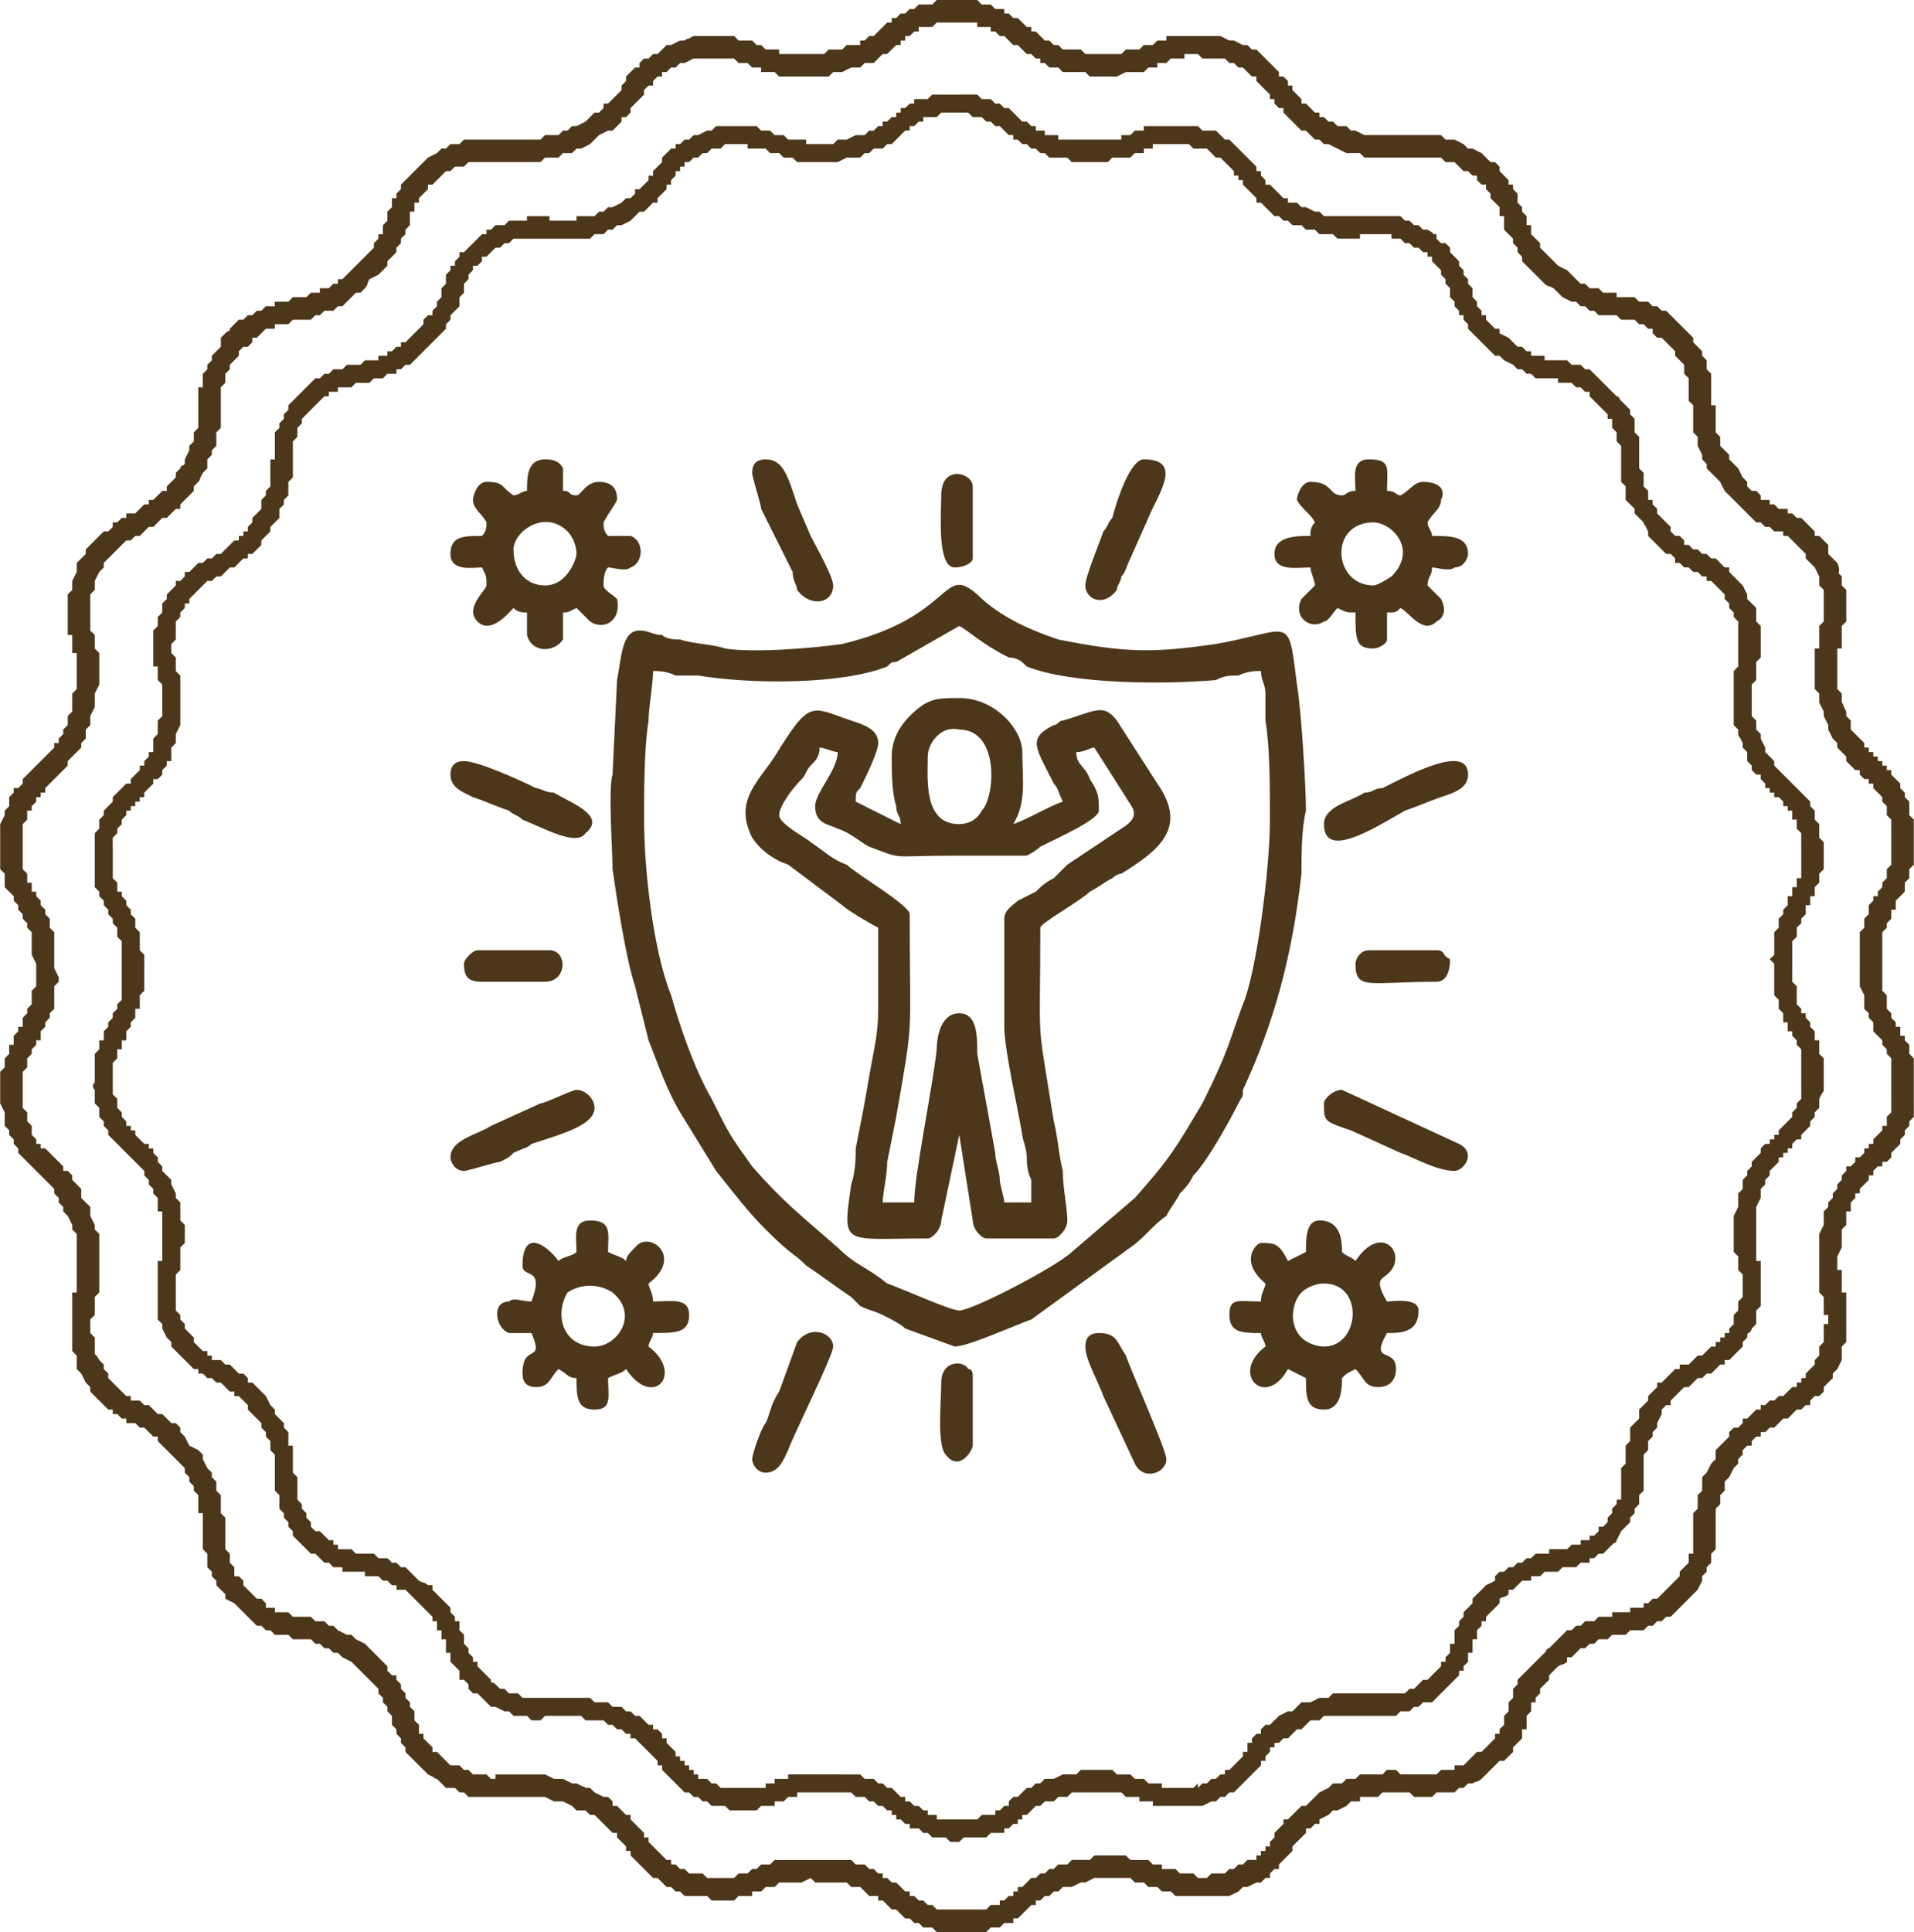 <?xml version="1.0" encoding="UTF-8"?>
<!DOCTYPE svg PUBLIC "-//W3C//DTD SVG 1.1//EN" "http://www.w3.org/Graphics/SVG/1.1/DTD/svg11.dtd">
<!-- Creator: CorelDRAW X7 -->
<svg xmlns="http://www.w3.org/2000/svg" xml:space="preserve" width="2.39in" height="2.412in" version="1.1" style="shape-rendering:geometricPrecision; text-rendering:geometricPrecision; image-rendering:optimizeQuality; fill-rule:evenodd; clip-rule:evenodd"
viewBox="0 0 425 429"
 xmlns:xlink="http://www.w3.org/1999/xlink">
 <defs>
  <style type="text/css">
   <![CDATA[
    .fil1 {fill:#4C371A}
    .fil0 {fill:#4C371A;fill-rule:nonzero}
   ]]>
  </style>
 </defs>
 <g id="Layer_x0020_1">
  <g id="_2782739089536">
   <g>
    <g>
     <path class="fil0" d="M238 31l0 5 0 0 -1 -1 -1 0 -2 0 -1 0 -1 -1 -1 0 0 0 -1 -1 -1 0 -1 -1 -1 0 0 0 -1 -1 -1 0 0 -1 -1 0 -1 -1 0 0 -1 -1 -1 0 0 0 -1 -1 0 0 -1 0 -1 -1 0 0 -1 0 -1 0 -1 -1 0 0 -1 0 -1 0 0 -4 1 0 1 0 1 0 1 0 1 1 1 0 1 0 1 1 1 0 0 0 1 1 1 0 1 1 0 0 1 1 0 0 1 1 1 0 0 0 1 1 1 0 0 1 1 0 1 0 0 1 1 0 1 0 1 0 0 1 1 0 1 0 1 0 0 0zm0 0c1,0 2,1 2,3 0,1 -1,2 -2,2l0 -5zm29 -2l-1 4 0 0 -1 0 -1 -1 -1 0 -1 0 -1 0 -1 0 -1 0 -1 0 0 0 -1 0 0 0 -1 0 0 1 -1 0 0 0 -1 0 0 1 -1 0 -1 0 0 0 -1 1 -1 0 -1 0 -1 0 -1 0 -1 1 -1 0 -1 0 -2 0 -1 0 -1 0 -2 0 0 -5 2 0 1 0 1 0 2 0 1 0 1 0 1 0 0 0 1 0 1 0 0 -1 1 0 1 0 0 0 1 -1 0 0 1 0 1 0 0 -1 1 0 1 0 0 0 1 0 1 0 1 0 1 0 1 0 1 0 1 0 1 0 2 0 1 1 0 0zm0 0c1,0 2,1 2,2 0,1 -2,2 -3,2l1 -4zm22 17l-2 4 0 0 -1 -1 -1 0 -1 -1 -1 0 -1 -1 0 0 -1 -1 -1 -1 -1 0 0 -1 -1 -1 0 0 -1 -1 0 0 -1 -1 0 -1 -1 0 0 -1 -1 0 0 -1 -1 -1 0 0 -1 -1 0 0 -1 -1 0 0 -1 0 -1 -1 0 0 -1 -1 -1 0 -1 0 1 -4 2 0 1 0 1 1 0 0 1 1 1 0 1 1 1 1 0 0 1 1 0 0 1 1 1 1 0 0 1 1 0 1 1 0 0 1 0 0 1 1 0 1 1 0 1 1 0 0 1 1 0 0 1 1 1 0 0 1 1 0 1 0 1 1 0 0zm0 0c1,0 2,2 1,3 0,1 -2,1 -3,1l2 -4zm29 6l-3 3 0 0 -1 0 -1 -1 -1 0 -1 -1 -1 0 -1 0 0 -1 -1 0 -1 0 0 0 -1 0 0 0 -1 0 0 0 -1 0 0 0 -1 0 -1 0 0 1 -1 0 -1 0 -1 0 -1 0 -1 0 -1 -1 -1 0 -1 0 -1 0 -1 -1 -2 0 -1 -1 -2 0 2 -4 1 0 2 1 1 0 1 1 1 0 1 0 1 0 1 0 0 0 1 0 1 0 1 0 0 0 1 0 0 0 1 0 1 0 0 0 1 0 1 0 0 0 1 0 1 0 1 0 1 0 1 0 1 1 1 0 1 1 1 0 1 1 1 0 1 1zm-1 -1c2,1 2,2 1,3 0,2 -2,2 -3,1l2 -4zm16 23l-2 4 0 0 -1 -1 -1 -1 -1 -1 -1 -1 0 0 -1 -1 0 -1 -1 -1 0 -1 -1 0 0 -1 -1 -1 0 -1 0 0 -1 -1 0 -1 0 -1 0 0 -1 -1 0 -1 0 0 -1 -1 0 -1 0 0 -1 -1 0 0 -1 -1 0 -1 -1 0 0 -1 -1 0 -1 -1 3 -3 1 0 0 1 1 1 1 0 1 1 0 1 1 1 0 0 1 1 0 1 1 1 0 0 0 1 1 1 0 1 0 0 1 1 0 1 0 1 0 0 1 1 0 1 0 0 1 1 0 1 1 0 0 1 1 1 0 0 1 1 1 0 0 1 0 0zm0 0c1,1 2,2 1,3 -1,1 -2,1 -3,1l2 -4zm26 14l-3 3 0 0 -1 -1 -1 -1 -1 -1 0 -1 -1 0 -1 -1 0 0 -1 0 -1 -1 0 0 -1 0 0 0 -1 0 0 0 -1 0 0 -1 -1 0 -1 0 0 0 -1 0 -1 0 -1 0 -1 -1 0 0 -1 0 -1 -1 -1 0 -1 -1 -2 -1 -1 -1 -1 0 -1 -1 2 -4 2 1 1 1 1 1 1 0 1 1 1 0 0 1 1 0 1 0 1 0 0 1 1 0 0 0 1 0 1 0 0 0 1 0 1 0 0 0 1 1 1 0 0 0 1 0 1 1 1 0 1 1 0 0 1 1 1 1 1 1 1 1 1 1 0 0zm0 0c1,0 1,2 0,3 -1,1 -2,1 -3,0l3 -3zm9 26l-3 2 0 0 -1 -1 -1 -1 0 -1 -1 -1 0 0 -1 -1 0 -1 0 -1 0 -1 -1 -1 0 -1 0 -1 0 -1 0 0 0 -1 0 -1 0 -1 0 -1 0 0 0 -1 -1 -1 0 0 0 -1 0 -1 0 0 -1 -1 0 -1 0 -1 -1 0 0 -1 -1 -1 0 0 3 -3 1 1 1 1 0 0 1 1 0 1 1 1 0 1 0 1 0 1 1 1 0 1 0 0 0 1 0 1 0 1 0 1 0 0 0 1 0 1 1 1 0 0 0 1 0 1 0 1 0 0 1 1 0 1 0 1 1 0 0 1 1 1 0 1 0 0zm0 0c1,1 1,2 0,3 -1,1 -3,0 -3,-1l3 -2zm21 20l-4 2 0 0 -1 -1 0 -1 -1 -1 0 -1 -1 -1 0 0 -1 -1 0 0 -1 -1 0 0 -1 0 0 -1 -1 0 0 0 -1 -1 0 0 -1 0 0 0 -1 -1 -1 0 0 0 -1 -1 -1 0 0 -1 -1 -1 -1 0 -1 -1 -1 -1 -1 -1 -1 -1 0 -1 -1 -2 3 -2 1 1 1 1 1 1 0 1 1 1 1 0 1 1 0 1 1 0 0 0 1 1 1 0 0 0 1 1 0 0 1 0 0 0 1 1 1 0 0 0 1 1 0 0 1 1 1 0 0 1 1 1 1 1 0 0 1 1 1 2 0 1 1 1 0 0zm0 0c1,1 0,2 -1,3 -1,1 -2,0 -3,-1l4 -2zm1 28l-4 1 0 0 0 -1 -1 -1 0 -1 0 -1 0 -1 0 -1 0 -1 0 -1 0 -1 0 -1 0 -1 0 -1 0 -1 0 0 0 -1 1 -1 0 -1 0 0 0 -1 0 -1 0 -1 0 0 0 -1 0 -1 0 -1 0 0 0 -1 0 -1 0 -1 0 0 -1 -1 0 -1 4 -2 1 1 0 1 0 1 0 1 1 1 0 1 0 1 0 1 0 1 0 1 0 1 0 1 -1 1 0 0 0 1 0 1 0 1 0 0 0 1 -1 1 0 1 0 0 0 1 0 1 0 1 0 0 0 1 0 1 0 1 1 1 0 1 0 1 0 0zm0 0c1,1 0,2 -1,3 -1,0 -3,-1 -3,-2l4 -1zm15 25l-5 1 0 0 0 -1 0 -2 -1 -1 0 -1 0 -1 -1 0 0 -1 0 -1 -1 0 0 -1 0 0 -1 0 0 -1 0 0 -1 -1 0 0 -1 0 0 -1 -1 0 0 -1 -1 0 0 -1 -1 -1 0 -1 -1 0 -1 -1 0 -1 -1 -1 0 -2 -1 -1 0 -1 -1 -2 4 -1 1 1 0 1 1 2 0 1 1 1 0 0 1 1 0 1 1 1 0 0 1 1 0 0 0 0 1 1 0 0 1 1 0 0 1 1 0 0 1 1 0 0 1 1 0 0 1 1 0 1 1 1 0 1 0 1 1 1 0 1 0 2 1 1 0 0zm0 0c0,1 -1,2 -2,3 -1,0 -2,-1 -3,-2l5 -1zm-7 27l-4 0 0 0 -1 -1 1 -1 0 -1 0 -1 0 -1 0 -1 0 -1 1 -1 0 -1 0 -1 1 -1 0 -1 0 0 1 -1 0 -1 0 -1 1 0 0 -1 0 -1 1 0 0 -1 0 -1 1 0 0 -1 0 -1 0 0 0 -1 0 -1 0 -1 0 0 0 -1 0 -1 5 -1 0 1 0 1 0 2 0 1 0 1 -1 1 0 0 0 1 0 1 -1 1 0 1 0 1 -1 0 0 1 0 1 -1 0 0 1 0 1 -1 1 0 0 0 1 -1 1 0 0 0 1 0 1 -1 1 0 0 0 1 0 1 0 1 0 1 0 1 0 0zm0 0c0,1 -1,2 -2,2 -1,0 -2,-1 -2,-2l4 0zm7 28l-5 0 0 0 0 -2 0 -1 0 -1 0 -1 0 -1 0 -1 0 0 0 -1 0 -1 0 0 -1 -1 0 0 0 -1 0 0 -1 -1 0 0 0 -1 -1 0 0 -1 0 -1 -1 0 0 -1 0 -1 -1 -1 0 -1 0 -1 -1 -1 0 -1 0 -1 0 -2 0 -1 0 -2 4 0 0 1 0 2 0 1 1 1 0 1 0 1 0 1 0 1 1 1 0 0 0 1 1 0 0 1 0 0 1 1 0 1 0 0 1 1 0 0 0 1 0 1 1 0 0 1 0 1 0 1 1 1 0 1 0 1 0 1 0 1 0 2 0 1 0 0zm0 0c0,1 -2,2 -3,2 -1,0 -2,-1 -2,-2l5 0zm-14 24l-5 -1 0 0 1 -1 0 -1 0 -1 1 -1 0 -1 1 -1 0 -1 1 -1 0 0 1 -1 0 -1 1 -1 1 0 0 -1 1 0 0 -1 1 0 0 -1 1 -1 0 0 1 -1 0 0 1 -1 0 0 0 -1 1 -1 0 0 0 -1 1 -1 0 -1 0 0 0 -1 5 0 -1 2 0 1 0 1 -1 1 0 1 0 0 -1 1 0 1 -1 1 0 0 -1 1 0 1 -1 0 -1 1 0 1 -1 0 0 1 -1 0 0 1 -1 0 0 1 -1 1 0 0 -1 1 0 0 0 1 -1 1 0 1 0 0 -1 1 0 1 0 1 0 0zm0 0c-1,1 -2,2 -3,2 -1,-1 -2,-2 -2,-3l5 1zm-2 29l-4 -2 0 1 0 -2 1 -1 0 -1 0 -1 1 -1 0 -1 0 0 0 -1 0 -1 0 0 0 -1 0 0 0 -1 0 0 -1 -1 0 -1 0 0 0 -1 0 0 0 -1 -1 -1 0 -1 0 -1 0 -1 0 -1 0 -1 0 -1 0 -1 0 -1 1 -2 0 -1 0 -2 5 1 -1 2 0 1 0 1 0 1 0 1 0 1 0 1 0 1 0 1 0 1 0 0 0 1 0 1 0 0 0 1 1 0 0 1 0 1 0 0 0 1 0 1 0 0 0 1 0 1 0 1 0 1 0 1 0 1 -1 1 0 1 0 2 -1 1 0 0zm0 0c0,1 -2,2 -3,1 -1,0 -1,-1 -1,-2l4 1zm-20 19l-4 -2 0 0 1 -1 0 -1 1 -1 1 -1 0 -1 1 0 1 -1 1 -1 0 0 1 -1 1 0 0 -1 1 0 1 0 1 -1 0 0 1 -1 1 0 0 0 1 -1 0 0 1 -1 1 0 0 -1 1 0 0 -1 1 0 0 -1 1 0 0 -1 1 -1 0 -1 4 2 -1 1 0 1 -1 1 0 1 -1 1 -1 1 0 0 -1 1 -1 0 0 1 -1 0 -1 1 0 0 -1 1 -1 0 -1 1 0 0 -1 0 -1 1 0 0 -1 1 0 0 -1 0 -1 1 0 0 -1 1 0 0 -1 1 0 1 -1 0 -1 1 0 1 0 0zm0 0c-1,1 -2,2 -3,1 -1,-1 -1,-2 -1,-3l4 2zm-10 28l-3 -3 0 0 1 -1 0 -1 1 -1 0 -1 1 -1 0 -1 1 0 0 -1 0 0 0 -1 0 -1 0 0 0 -1 0 0 0 -1 0 0 0 -1 0 -1 0 0 1 -1 0 -1 0 -1 0 -1 0 0 0 -1 1 -1 0 -2 0 -1 1 -1 1 -1 0 -2 1 -1 4 2 -1 2 0 1 -1 1 0 1 -1 1 0 1 0 1 -1 1 0 0 0 1 0 1 0 0 0 1 0 1 0 0 0 1 0 0 0 1 0 1 0 0 0 1 -1 1 0 1 0 1 0 0 -1 1 0 1 -1 1 0 1 -1 1 -1 1 -1 2 0 0zm0 0c0,1 -2,1 -3,0 -1,-1 -1,-2 0,-3l3 3zm-24 12l-3 -3 0 0 0 -1 1 -1 1 0 1 -1 1 0 1 -1 1 0 1 -1 0 0 1 0 1 -1 1 0 1 0 1 0 0 -1 1 0 1 0 1 0 0 0 1 0 1 -1 0 0 1 0 1 0 0 -1 1 0 1 0 0 -1 1 0 1 -1 0 -1 1 0 3 3 -1 1 0 0 -1 1 -1 1 -1 0 -1 1 -1 0 0 1 -1 0 -1 0 -1 1 -1 0 -1 0 0 0 -1 0 -1 1 -1 0 0 0 -1 0 -1 0 -1 1 0 0 -1 0 -1 0 0 1 -1 0 -1 0 -1 1 0 0 -1 1 -1 0 0 1 0 0zm0 0c-1,1 -3,1 -4,0 0,-1 0,-2 1,-3l3 3zm-18 24l-2 -4 0 0 1 -1 1 0 1 -1 1 -1 0 0 1 -1 0 -1 1 0 0 -1 0 0 1 -1 0 0 0 -1 0 0 0 -1 1 0 0 -1 0 -1 0 0 0 -1 1 -1 0 0 0 -1 1 -1 0 -1 1 -1 1 -1 0 -1 1 -1 1 -1 1 -1 2 -1 3 3 -2 1 0 1 -1 1 -1 1 -1 1 0 1 -1 0 0 1 -1 1 0 0 0 1 0 1 -1 0 0 1 0 0 0 1 0 1 -1 0 0 1 0 1 0 0 -1 1 0 1 -1 0 0 1 -1 1 -1 1 0 0 -1 1 -1 1 -1 1 -1 1 -1 0zm1 0c-1,0 -3,0 -4,-1 0,-1 0,-2 1,-3l3 4zm-28 5l-2 -4 0 0 1 -1 1 0 1 0 2 -1 1 0 1 0 0 0 1 -1 1 0 1 0 1 0 1 0 1 0 1 0 0 0 1 0 1 0 1 0 0 0 1 0 1 0 1 0 0 0 1 0 1 0 1 0 0 0 1 0 1 -1 1 0 0 0 1 -1 2 4 -1 0 -1 1 -1 0 -1 1 -1 0 0 0 -1 0 -1 1 -1 0 -1 0 -1 0 -1 0 -1 0 0 0 -1 0 -1 0 -1 0 -1 0 0 0 -1 0 -1 0 -1 0 0 0 -1 0 -1 0 -1 0 0 0 -1 0 -1 1 -1 0 -1 0 -1 1 0 0zm0 0c-1,0 -2,0 -3,-1 0,-1 0,-2 1,-3l2 4zm-23 18l-1 -5 0 1 1 -1 1 0 1 -1 1 0 1 -1 1 0 0 -1 1 0 0 0 1 -1 0 0 1 -1 0 0 0 0 1 -1 0 0 0 -1 1 0 0 -1 0 -1 1 0 0 -1 1 -1 1 0 0 -1 1 -1 1 0 1 -1 1 -1 2 -1 1 0 1 -1 2 4 -1 1 -1 0 -1 1 -1 1 -1 0 -1 1 -1 0 0 1 -1 0 0 1 -1 1 0 0 0 1 -1 0 0 1 0 0 -1 1 0 0 -1 1 0 0 -1 1 0 0 -1 1 0 0 -1 1 -1 1 -1 0 -1 1 -1 0 -1 1 -1 0 -2 1 0 0zm0 0c-1,0 -2,-1 -2,-2 -1,-1 0,-2 1,-2l1 4zm-27 -3l-1 -4 0 0 1 -1 1 0 1 0 1 0 2 0 1 0 1 0 0 0 1 1 1 0 1 0 1 0 1 1 0 0 1 0 1 0 1 1 0 0 1 0 1 0 1 0 0 1 1 0 1 0 0 0 1 0 1 0 1 0 0 0 1 0 1 0 1 -1 1 5 -1 0 -1 0 -1 0 -1 0 -1 0 -1 0 -1 0 -1 0 -1 0 -1 0 -1 0 0 -1 -1 0 -1 0 -1 0 0 -1 -1 0 -1 0 -1 0 0 0 -1 -1 -1 0 -1 0 0 0 -1 0 -1 0 -1 0 0 0 -1 0 -1 0 -1 0 -1 0 0 0zm0 0c-1,0 -3,-1 -3,-2 0,-1 1,-2 2,-2l1 4zm-27 11l0 -5 -1 0 2 0 1 0 1 0 1 0 1 -1 1 0 1 0 0 0 1 0 0 -1 1 0 0 0 1 -1 0 0 1 0 0 -1 0 0 1 -1 1 0 0 0 1 -1 0 0 1 -1 1 0 1 -1 1 0 1 -1 1 0 1 0 2 -1 1 0 2 0 1 4 -2 0 -1 1 -1 0 -1 0 -1 1 -1 0 -1 0 -1 1 -1 0 0 0 -1 1 0 0 -1 1 0 0 -1 0 0 1 -1 0 0 1 -1 0 0 0 -1 1 -1 0 0 1 -1 0 -1 0 -1 0 -1 1 -1 0 -1 0 -1 0 -2 0 -1 1 0 0zm0 0c-1,0 -3,-1 -3,-3 0,-1 1,-2 2,-2l1 5zm-26 -11l0 -4 0 0 2 0 1 0 1 0 1 1 1 0 1 0 1 1 1 0 0 0 1 1 1 0 1 1 0 0 1 1 1 0 0 1 1 0 1 1 0 0 1 0 1 1 0 0 1 0 0 1 1 0 1 0 0 1 1 0 1 0 1 0 1 0 1 0 0 5 -2 0 -1 -1 -1 0 -1 0 -1 0 -1 -1 -1 0 0 0 -1 -1 -1 0 -1 0 0 -1 -1 0 -1 -1 -1 0 0 -1 -1 0 0 -1 -1 0 -1 -1 0 0 -1 0 -1 -1 0 0 -1 0 -1 -1 0 0 -1 0 -1 0 -1 -1 -1 0 -1 0 0 0zm0 0c-1,0 -2,-1 -2,-2 0,-1 1,-2 2,-2l0 4zm-29 3l1 -5 0 0 1 1 2 0 1 0 1 0 1 0 0 0 1 0 1 0 1 0 0 0 1 0 0 0 1 0 0 -1 1 0 0 0 1 0 0 -1 1 0 1 0 1 0 0 -1 1 0 1 0 1 0 1 0 1 0 2 0 1 0 1 0 2 0 1 0 0 4 -1 0 -2 0 -1 0 -1 0 -1 0 -1 0 -1 0 -1 0 -1 0 0 1 -1 0 -1 0 0 0 -1 1 0 0 -1 0 -1 0 0 1 -1 0 -1 0 0 0 -1 0 -1 1 -1 0 -1 0 -1 0 -1 0 -1 0 -1 0 -1 -1 -1 0 -2 0 0 0zm0 0c-1,-1 -2,-2 -2,-3 1,-1 2,-2 3,-2l-1 5zm-22 -18l2 -4 0 0 1 1 1 0 1 1 1 0 1 1 1 1 1 0 0 1 1 0 1 1 0 1 1 0 0 1 1 1 0 0 1 1 0 1 1 0 0 1 1 0 0 1 1 0 0 1 1 0 0 1 1 0 0 1 1 0 1 0 1 1 0 0 1 0 -1 5 -1 -1 -1 0 -1 -1 -1 0 -1 -1 -1 0 -1 -1 0 0 -1 -1 -1 -1 0 0 -1 -1 0 0 -1 -1 0 -1 -1 0 0 -1 -1 -1 0 0 -1 -1 0 0 -1 -1 0 0 -1 -1 0 0 -1 -1 -1 0 0 -1 -1 0 -1 -1 -1 0 -1 -1 0 0zm0 0c-1,0 -1,-1 -1,-2 1,-2 2,-2 3,-2l-2 4zm-28 -5l2 -4 0 0 1 1 1 0 1 1 1 0 1 0 1 1 1 0 0 0 1 0 0 0 1 0 1 0 0 0 1 0 0 0 1 0 0 0 1 0 1 0 1 0 0 0 1 0 1 0 1 0 1 0 1 0 1 0 1 1 2 0 1 0 1 1 2 0 -2 4 -1 0 -1 -1 -2 0 -1 0 -1 0 -1 -1 -1 0 0 0 -1 0 -1 0 -1 0 0 0 -1 0 0 0 -1 0 -1 0 0 0 -1 0 -1 1 0 0 -1 0 -1 0 -1 -1 -1 0 0 0 -1 0 -1 0 -1 -1 -1 0 -2 -1 -1 0 -1 -1 0 0zm0 0c-1,-1 -2,-2 -1,-3 1,-1 2,-2 3,-1l-2 4zm-16 -23l3 -3 0 0 1 0 0 1 1 1 1 1 1 1 0 0 1 1 0 1 1 1 0 1 1 0 0 1 0 1 1 1 0 0 0 1 0 1 1 1 0 0 0 1 1 1 0 0 0 1 1 0 0 1 1 1 0 0 1 1 0 0 1 1 0 1 1 0 -2 4 -1 -1 -1 -1 -1 0 -1 -1 0 -1 -1 -1 -1 0 0 -1 0 -1 -1 -1 0 0 -1 -1 0 -1 0 -1 -1 0 0 -1 0 -1 0 -1 -1 0 0 -1 0 -1 -1 0 0 -1 0 -1 -1 0 0 -1 -1 -1 0 0 -1 -1 -1 -1 0 0 -1 -1 0 0zm0 0c-1,-1 -1,-2 0,-3 0,-1 2,-1 3,0l-3 3zm-26 -13l3 -3 0 0 1 1 1 0 1 1 1 1 1 0 0 1 1 0 0 1 1 0 1 0 0 0 1 0 0 0 1 1 0 0 1 0 0 0 1 0 1 0 0 0 1 0 1 1 1 0 1 0 1 1 1 0 1 1 1 0 1 1 1 1 1 1 2 1 -3 3 -1 -1 -1 -1 -2 0 0 -1 -1 0 -1 -1 -1 0 -1 -1 -1 0 0 0 -1 0 -1 0 0 -1 -1 0 0 0 -1 0 -1 0 0 0 -1 0 -1 0 0 -1 -1 0 -1 0 -1 -1 0 0 -1 0 -1 -1 -1 -1 -1 0 -1 -1 -1 -1 -1 -1 0 0zm0 0c-1,-1 -1,-3 0,-3 1,-1 2,-1 3,0l-3 3zm-9 -27l4 -2 0 0 0 1 1 1 1 1 0 1 1 1 0 1 0 1 0 1 1 0 0 1 0 1 0 1 0 1 0 1 0 1 0 0 1 1 0 1 0 1 0 0 0 1 0 1 0 0 0 1 1 1 0 0 0 1 1 1 0 1 0 0 1 1 0 1 -3 3 -1 -1 0 -1 -1 -1 0 -1 -1 -1 0 -1 -1 -1 0 -1 0 -1 0 0 0 -1 -1 -1 0 -1 0 -1 0 -1 0 0 0 -1 0 -1 0 -1 0 0 0 -1 0 -1 -1 -1 0 0 0 -1 0 -1 -1 -1 0 0 0 -1 -1 -1 0 -1 -1 -1 0 0zm0 0c0,-1 0,-2 1,-3 1,0 2,0 3,1l-4 2zm-21 -20l4 -2 0 0 1 1 0 1 1 1 1 1 0 1 1 1 0 0 1 1 0 0 1 0 0 1 0 0 1 0 0 1 1 0 0 0 1 0 1 1 0 0 1 0 1 1 0 0 1 1 1 0 1 1 0 1 1 0 1 1 1 1 1 1 1 2 1 1 -4 2 -1 -1 -1 -1 0 -1 -1 -1 -1 -1 -1 0 0 -1 -1 0 -1 -1 0 0 -1 -1 0 0 -1 0 0 0 -1 -1 0 0 -1 0 -1 -1 0 0 -1 0 0 -1 -1 0 -1 -1 0 0 -1 -1 -1 -1 0 0 -1 -1 -1 -1 0 -1 -1 -1 -1 -2 0 0zm0 0c0,-1 0,-2 1,-3 1,0 3,0 3,1l-4 2zm-1 -27l4 -2 0 0 1 1 0 1 0 1 0 2 1 1 0 1 0 1 0 1 0 0 0 1 -1 1 0 1 0 1 0 1 0 0 0 1 0 1 -1 1 0 0 0 1 0 1 0 1 0 0 0 1 0 1 0 1 0 0 0 1 0 1 1 1 0 0 0 1 -4 2 0 -1 -1 -1 0 -1 0 -1 0 -1 0 -1 0 -1 0 -1 0 -1 0 -1 0 -1 0 0 0 -1 0 -1 0 -1 0 -1 1 0 0 -1 0 -1 0 -1 0 0 0 -1 0 -1 0 -1 0 0 0 -1 0 -1 0 -1 0 -1 0 -1 -1 0 0 -1 0 0zm0 0c0,-2 0,-3 1,-3 2,-1 3,0 3,1l-4 2zm-14 -26l4 0 0 -1 0 2 1 1 0 1 0 1 1 1 0 1 0 0 1 1 0 0 0 1 1 0 0 1 0 0 1 0 0 1 0 0 1 1 0 0 1 1 1 0 0 1 1 0 0 1 1 1 0 1 1 1 0 1 1 1 1 1 0 1 1 2 0 1 -4 2 0 -2 -1 -1 0 -1 -1 -1 0 -1 -1 -1 0 -1 -1 -1 0 0 -1 -1 0 0 -1 -1 0 0 -1 -1 0 0 0 0 -1 -1 0 0 -1 -1 0 0 -1 -1 0 0 -1 -1 0 -1 -1 -1 0 -1 -1 -1 0 -1 0 -1 -1 -1 0 -1 0 -2 0 0zm0 0c-1,-1 0,-2 1,-2 2,-1 3,0 3,1l-4 1zm6 -27l5 0 0 0 0 1 0 2 0 1 0 1 -1 1 0 1 0 1 0 1 -1 0 0 1 0 1 -1 1 0 1 0 0 -1 1 0 1 0 1 -1 0 0 1 0 1 -1 0 0 1 0 1 0 0 -1 1 0 1 0 0 0 1 0 1 0 1 0 1 0 1 -4 0 0 -1 0 -1 0 -1 0 -1 0 -1 0 -1 0 -1 0 -1 1 -1 0 -1 0 -1 1 0 0 -1 0 -1 1 -1 0 0 0 -1 1 -1 0 0 0 -1 1 -1 0 0 0 -1 1 -1 0 0 0 -1 0 -1 0 -1 0 -1 0 -1 0 -1 0 -1 0 0zm0 0c0,-1 1,-2 2,-2 2,0 3,1 3,2l-5 0zm-6 -28l4 1 0 -1 0 2 0 1 0 1 0 1 0 1 0 1 0 1 0 0 1 1 0 0 0 1 0 0 0 1 1 0 0 1 0 0 1 1 0 1 0 0 1 1 0 0 0 1 1 1 0 1 0 1 1 1 0 1 0 1 0 2 1 1 0 2 0 1 -5 0 0 -1 0 -2 0 -1 0 -1 0 -1 -1 -1 0 -1 0 -1 0 0 -1 -1 0 -1 0 0 -1 -1 0 0 0 -1 0 0 -1 -1 0 0 0 -1 -1 -1 0 0 0 -1 -1 -1 0 -1 0 -1 0 0 0 -1 0 -2 0 -1 0 -1 0 -1 0 -2 0 0zm0 0c0,-1 1,-2 2,-2 1,0 2,1 2,2l-4 0zm14 -24l4 1 0 0 0 1 -1 1 0 2 0 1 -1 0 0 1 -1 1 0 1 -1 1 -1 0 0 1 -1 1 0 0 -1 1 0 1 -1 0 0 1 -1 0 0 1 -1 0 0 1 -1 0 0 1 -1 1 0 0 0 1 -1 1 0 0 0 1 -1 1 0 1 0 1 -4 -1 0 -1 0 -1 1 -1 0 -1 0 -1 1 -1 0 -1 1 -1 0 0 1 -1 0 -1 1 -1 0 0 1 -1 0 0 1 -1 1 0 0 -1 1 -1 0 0 1 -1 0 0 0 -1 1 0 0 -1 1 -1 0 -1 1 0 0 -1 0 -1 0 -1 1 -1 0 0zm0 0c0,-1 1,-2 2,-1 2,0 2,1 2,2l-4 -1zm1 -29l4 2 0 0 0 1 -1 1 0 1 0 1 0 1 0 1 -1 1 0 0 0 1 0 1 0 0 1 1 0 0 0 1 0 0 0 1 0 0 0 1 1 1 0 0 0 1 0 1 0 1 0 1 0 1 0 1 0 1 0 1 0 2 0 1 -1 2 0 1 -4 -1 0 -1 0 -2 1 -1 0 -1 0 -1 0 -1 0 -1 0 -1 0 -1 0 0 0 -1 -1 -1 0 0 0 -1 0 0 0 -1 0 -1 -1 0 0 -1 0 -1 0 0 0 -1 0 -1 0 -1 0 -1 0 -1 0 -1 1 -1 0 -1 0 -1 1 -1 0 -2 0 0zm0 0c1,-1 2,-2 3,-1 1,0 2,2 1,3l-4 -2zm20 -19l4 2 0 0 0 1 -1 1 -1 1 0 1 -1 1 -1 1 -1 0 0 1 -1 0 -1 1 0 0 -1 1 -1 0 -1 1 0 0 -1 1 -1 0 0 0 -1 1 -1 0 0 0 -1 1 0 0 -1 1 0 0 -1 1 0 0 -1 1 0 1 -1 0 0 1 -1 1 -4 -2 1 -1 0 -1 1 -1 1 -1 0 -1 1 0 1 -1 0 -1 1 0 1 -1 0 0 1 -1 1 0 0 0 1 -1 1 0 1 -1 0 0 1 0 1 -1 0 0 1 -1 0 0 1 -1 1 0 0 -1 1 0 0 -1 1 0 0 -1 1 -1 0 -1 0 0zm0 0c1,-1 2,-1 3,-1 1,1 2,2 1,3l-4 -2zm10 -27l3 3 1 -1 -1 1 -1 1 -1 1 0 1 -1 1 0 1 0 0 0 1 -1 1 0 0 0 1 0 0 0 1 0 0 0 1 0 1 0 0 0 1 0 1 0 0 0 1 0 1 -1 1 0 1 0 1 0 1 -1 1 0 1 -1 1 0 2 -1 1 -1 1 -4 -2 1 -1 1 -1 0 -2 1 -1 0 -1 1 -1 0 0 0 -1 0 -1 0 -1 0 0 0 -1 0 -1 0 0 0 -1 1 0 0 -1 0 -1 0 0 0 -1 0 -1 0 -1 0 0 0 -1 1 -1 0 -1 1 -1 0 -1 1 -1 0 -1 1 -1 1 -1 0 0zm0 0c1,-1 2,-1 3,-1 1,1 1,2 1,3l-4 -2zm25 -13l3 3 0 0 -1 1 -1 1 -1 1 -1 0 -1 1 -1 0 0 1 -1 0 -1 0 -1 1 -1 0 -1 0 0 0 -1 1 -1 0 -1 0 -1 0 0 0 -1 1 -1 0 0 0 -1 0 -1 0 0 1 -1 0 -1 0 0 1 -1 0 -1 1 0 0 -1 1 -1 1 -3 -3 1 -1 1 -1 1 -1 0 0 1 -1 1 0 1 -1 1 0 1 -1 0 0 1 0 1 0 1 -1 1 0 0 0 1 0 1 0 1 -1 0 0 1 0 1 0 1 0 0 -1 1 0 1 0 0 -1 1 0 1 -1 1 0 0 -1 1 0 1 -1 0 0zm0 0c1,-1 2,-1 3,0 1,1 1,2 0,3l-3 -3zm17 -24l2 4 0 0 -1 1 -1 1 -1 0 0 1 -1 1 -1 0 0 1 0 0 -1 1 0 0 0 1 0 0 -1 1 0 0 0 1 0 1 0 0 -1 1 0 0 0 1 0 1 -1 1 0 0 -1 1 0 1 -1 1 0 1 -1 1 -1 1 -1 1 -1 1 -1 1 -3 -3 1 -1 1 -1 1 -1 0 -1 1 -1 1 0 0 -1 1 -1 0 -1 0 0 1 -1 0 0 0 -1 0 -1 0 0 1 -1 0 0 0 -1 0 -1 0 0 1 -1 0 -1 1 0 0 -1 1 -1 0 -1 1 0 1 -1 1 -1 1 -1 1 -1 1 0 0 -1zm0 1c1,-1 2,-1 3,0 1,1 0,2 -1,3l-2 -3zm27 -6l2 4 0 0 -1 1 -1 0 -1 1 -1 0 -1 0 -1 1 -1 0 -1 0 -1 0 -1 0 -1 0 -1 0 0 0 -1 0 -1 0 -1 0 -1 0 0 0 -1 0 -1 0 -1 0 0 0 -1 0 -1 0 0 0 -1 0 -1 0 -1 1 0 0 -1 0 -1 1 -1 0 -2 -4 1 0 1 -1 1 0 1 0 1 -1 1 0 1 0 1 0 1 0 0 -1 1 0 1 0 1 0 1 0 1 0 0 1 1 0 1 0 1 0 0 0 1 0 1 0 1 0 0 -1 1 0 1 0 1 0 1 0 0 0 1 -1 1 0 1 -1 0 0zm0 0c1,0 2,0 3,1 1,1 0,3 -1,3l-2 -4zm23 -17l1 4 0 0 -1 0 -1 1 -1 0 -1 1 -1 0 0 0 -1 1 -1 0 0 1 0 0 -1 0 0 1 -1 0 0 1 0 0 -1 1 0 0 0 1 -1 0 0 1 -1 1 0 0 -1 1 0 1 -1 0 -1 1 -1 1 -1 0 -1 1 -1 1 -2 1 -1 0 -2 -4 1 0 2 -1 1 -1 1 0 1 -1 0 -1 1 0 1 -1 0 0 1 -1 0 0 0 -1 1 0 0 -1 0 0 1 -1 0 0 1 -1 0 0 0 -1 1 -1 0 0 1 -1 1 0 0 -1 1 0 1 -1 1 0 1 -1 1 0 2 -1 1 0 0 0zm0 0c1,-1 2,0 3,1 0,1 0,2 -2,3l-1 -4zm28 2l0 5 0 0 -1 0 -1 0 -1 0 -1 0 -1 0 -1 0 -1 0 -1 0 -1 0 -1 -1 -1 0 -1 0 0 0 -1 -1 -1 0 -1 0 0 0 -1 -1 -1 0 -1 0 0 0 -1 0 -1 0 0 -1 -1 0 -1 0 -1 0 0 0 -1 0 -1 0 -1 1 -1 0 -1 -4 1 -1 1 0 1 0 1 0 1 0 1 0 1 0 1 0 1 0 1 0 1 1 1 0 1 0 0 0 1 1 1 0 1 0 0 0 1 1 1 0 0 0 1 0 1 0 1 0 0 1 1 0 1 0 1 0 1 0 1 0 1 0 1 -1 0 0zm0 0c1,0 2,1 2,2 0,1 0,2 -2,3l0 -5zm27 -10l0 4 0 0 -2 0 -1 0 -1 0 -1 1 -1 0 -1 0 0 0 -1 0 0 1 -1 0 0 0 -1 1 0 0 -1 0 0 1 -1 0 0 0 -1 1 0 0 -1 1 0 0 -1 1 -1 0 -1 1 -1 0 -1 0 -1 1 -1 0 -1 1 -1 0 -2 0 -2 1 0 -5 1 0 1 0 2 -1 1 0 1 0 1 -1 0 0 1 0 1 -1 1 0 0 -1 1 0 0 0 1 -1 0 0 1 0 0 -1 1 0 0 -1 1 0 0 0 1 -1 1 0 0 -1 1 0 1 0 1 0 1 -1 2 0 1 0 1 0 2 0 0 0zm0 0c1,0 2,1 2,2 0,1 -1,2 -2,2l0 -4z"/>
    </g>
    <g>
     <path class="fil0" d="M241 12l0 4 0 0 -2 0 -1 0 -1 0 -1 0 -1 -1 -2 0 -1 -1 -1 0 0 -1 -1 0 -1 -1 -1 0 -1 -1 0 0 -1 -1 -1 0 -1 -1 0 0 -1 -1 -1 0 0 0 -1 -1 -1 0 0 -1 -1 0 -1 0 -1 0 0 -1 -1 0 -1 0 -1 0 -1 0 0 -5 1 0 1 0 2 0 1 1 1 0 1 0 1 1 1 0 1 0 0 1 1 0 1 1 1 0 1 1 0 0 1 1 1 0 0 1 1 0 1 1 0 0 1 1 1 0 1 1 0 0 1 0 1 1 1 0 1 0 1 0 1 0 1 1 0 0zm0 0c1,0 2,1 2,2 0,2 -1,3 -2,2l0 -4zm32 -3l-1 4 0 0 -2 0 -1 0 -1 0 -1 0 -1 -1 -1 0 -1 0 -1 0 0 1 -1 0 -1 0 0 0 -1 0 0 0 -1 1 0 0 -1 0 -1 0 0 1 -1 0 -1 0 -1 1 -1 0 -1 0 -1 0 -1 0 -2 1 -1 0 -1 0 -2 0 -2 0 -1 -1 0 -4 2 0 1 0 2 0 1 0 1 0 1 0 1 -1 1 0 1 0 1 0 0 0 1 -1 1 0 0 0 1 0 1 -1 0 0 1 0 1 0 0 -1 1 0 1 0 1 0 1 0 1 0 1 0 1 0 1 0 2 0 1 0 1 0 2 1 0 0zm0 0c1,0 2,1 2,3 0,1 -2,2 -3,1l1 -4zm24 19l-2 4 0 0 -1 0 -1 -1 -1 0 -1 -1 -1 -1 -1 0 -1 -1 -1 -1 0 0 -1 -1 -1 -1 0 -1 -1 0 -1 -1 0 -1 -1 0 0 -1 -1 -1 0 0 -1 -1 0 0 -1 -1 0 -1 -1 0 -1 -1 0 0 -1 -1 -1 0 0 0 -1 -1 -1 0 -1 -1 1 -4 1 0 2 1 1 0 1 1 1 0 1 1 0 0 1 1 1 1 1 1 0 0 1 1 0 1 1 0 1 1 0 1 1 0 0 1 1 1 0 0 1 1 0 1 1 0 1 1 0 0 1 1 1 0 0 1 1 0 1 1 1 0 1 1 0 0zm0 0c1,0 2,2 1,3 0,1 -1,2 -3,1l2 -4zm32 6l-3 4 0 0 -1 0 -1 -1 -1 -1 -1 0 -1 0 -1 -1 -1 0 -1 0 0 0 -1 0 -1 0 0 0 -1 0 0 0 -1 0 -1 0 0 0 -1 0 -1 0 -1 0 -1 0 -1 0 -1 0 -1 0 -1 0 -1 0 -1 0 -1 -1 -2 0 -1 0 -2 -1 -2 -1 2 -4 2 0 1 1 1 0 2 1 1 0 1 0 1 0 1 0 1 0 0 0 1 0 1 0 1 0 0 0 1 0 1 0 0 0 1 0 1 0 1 0 0 0 1 0 1 0 1 0 1 0 1 1 1 0 1 0 2 1 1 1 1 0 2 1 0 0zm0 0c1,1 1,2 1,3 -1,2 -3,2 -4,1l3 -4zm17 25l-3 4 0 0 -1 -1 -1 -1 -1 -1 0 0 -1 -1 -1 -1 0 -1 -1 -1 0 -1 -1 -1 0 -1 -1 -1 0 0 -1 -1 0 -1 0 -1 0 -1 -1 0 0 -1 0 -1 -1 -1 0 0 -1 -1 0 -1 0 0 -1 -1 0 -1 -1 0 -1 -1 0 -1 -1 0 -1 -1 3 -4 1 1 1 1 1 0 1 1 0 1 1 1 1 1 0 1 1 0 0 1 1 1 0 1 0 1 1 1 0 1 0 0 1 1 0 1 0 1 1 0 0 1 0 1 1 1 0 0 1 1 0 1 1 1 0 0 1 1 1 1 0 0 1 1 0 0zm0 0c1,1 2,2 1,4 -1,1 -3,1 -4,0l3 -4zm29 15l-4 3 0 0 -1 -1 -1 -1 -1 0 -1 -1 0 -1 -1 0 -1 -1 0 0 -1 0 -1 -1 0 0 -1 0 0 0 -1 0 -1 0 0 0 -1 -1 -1 0 0 0 -1 0 -1 0 -1 0 -1 -1 -1 0 -1 -1 -1 0 -1 -1 -1 0 -2 -1 -1 -1 -1 -1 -2 -1 3 -4 2 1 1 1 1 1 1 1 1 0 1 1 1 0 1 0 1 1 0 0 1 0 1 0 1 0 0 1 1 0 1 0 0 0 1 0 1 0 0 0 1 1 1 0 1 0 1 1 1 0 1 1 1 0 1 1 1 1 1 1 1 1 1 1 0 0zm0 0c1,1 1,3 0,3 -1,1 -3,1 -4,0l4 -3zm10 29l-4 3 0 0 -1 -1 -1 -1 0 -1 -1 -1 0 -1 -1 -2 0 -1 0 -1 -1 -1 0 -1 0 -1 0 0 0 -1 0 -1 0 -1 0 -1 -1 -1 0 -1 0 -1 0 0 0 -1 0 -1 0 -1 0 0 -1 -1 0 -1 0 -1 -1 -1 0 0 -1 -1 0 -1 -1 -1 4 -3 1 1 0 1 1 1 1 1 0 1 1 1 0 1 0 1 1 1 0 1 0 1 0 1 0 1 0 1 0 1 0 1 1 0 0 1 0 1 0 1 0 1 0 1 0 0 0 1 1 1 0 1 0 1 1 1 0 0 1 1 0 1 1 1 0 0zm0 0c1,1 0,3 -1,3 -1,1 -2,1 -3,0l4 -3zm23 23l-5 2 1 0 -1 -2 -1 -1 -1 -1 0 -1 -1 -1 0 0 -1 -1 0 0 -1 -1 0 0 -1 -1 0 0 -1 0 0 -1 -1 0 -1 0 0 0 -1 -1 -1 0 0 0 -1 -1 -1 0 -1 -1 -1 -1 0 0 -1 -1 -1 -1 -1 -1 -1 -1 -1 -1 -1 -2 -1 -1 4 -3 1 1 1 2 1 1 0 1 1 1 1 0 1 1 0 1 1 0 1 0 0 1 1 0 1 1 0 0 1 0 1 0 0 1 1 0 0 0 1 1 1 0 1 1 0 0 1 1 1 1 0 1 1 0 1 1 1 1 0 2 1 1 1 1 0 1zm0 -1c1,2 0,3 -1,4 -1,0 -3,0 -3,-1l4 -3zm1 31l-4 2 0 0 -1 -2 0 -1 0 -1 -1 -1 0 -1 0 -1 0 -2 0 -1 0 -1 0 -1 0 -1 0 -1 1 0 0 -1 0 -1 0 -1 0 -1 0 -1 1 -1 0 0 0 -1 0 -1 0 -1 0 -1 0 0 0 -1 0 -1 0 -1 -1 -1 0 -1 0 -1 -1 0 5 -2 0 1 1 1 0 1 0 1 1 1 0 1 0 1 0 1 0 1 0 1 0 1 0 1 -1 1 0 1 0 1 0 1 0 1 0 1 -1 0 0 1 0 1 0 1 0 1 0 1 0 0 0 1 0 1 0 1 0 1 1 1 0 1 0 1 0 0zm0 0c1,1 0,3 -1,3 -2,1 -3,0 -3,-1l4 -2zm16 28l-5 1 0 0 0 -1 0 -2 -1 -1 0 -1 0 -1 -1 -1 0 -1 0 0 -1 -1 0 0 -1 -1 0 0 0 -1 -1 0 0 -1 -1 0 0 0 -1 -1 0 -1 -1 0 -1 -1 0 0 -1 -1 0 -1 -1 -1 -1 -1 0 -1 -1 -1 -1 -2 0 -1 -1 -2 0 -1 4 -2 1 2 0 1 1 1 0 2 1 1 1 1 0 0 1 1 0 1 1 0 0 1 1 0 0 1 1 0 0 1 1 0 0 1 1 0 0 1 1 0 0 1 1 1 0 0 1 1 0 1 1 1 0 1 1 1 0 2 0 1 1 1 0 2 0 0zm0 0c0,1 0,3 -2,3 -1,0 -2,-1 -3,-2l5 -1zm-7 30l-5 0 0 0 0 -1 0 -2 0 -1 0 -1 0 -1 0 -1 1 -1 0 -1 0 -1 1 -1 0 -1 0 -1 1 -1 0 -1 1 0 0 -1 1 -1 0 -1 0 0 1 -1 0 -1 0 -1 0 0 1 -1 0 -1 0 -1 0 -1 0 0 0 -1 0 -1 0 -1 0 -1 5 -1 0 2 0 1 0 1 0 1 0 1 0 1 0 1 -1 1 0 1 0 1 -1 1 0 1 0 1 -1 1 0 0 -1 1 0 1 0 1 -1 0 0 1 0 1 -1 1 0 0 0 1 -1 1 0 1 0 1 0 1 0 1 0 1 0 1 0 1 0 0zm0 0c0,1 -1,2 -3,2 -1,0 -2,-1 -2,-2l5 0zm7 31l-5 -1 0 1 0 -2 0 -1 0 -1 0 -2 0 -1 0 0 0 -1 0 -1 0 -1 0 0 -1 -1 0 0 0 -1 0 0 -1 -1 0 -1 0 0 -1 -1 0 0 -1 -1 0 -1 0 -1 -1 -1 0 -1 -1 -1 0 -1 0 -1 0 -1 -1 -2 0 -1 0 -2 0 -2 5 0 0 1 0 2 0 1 0 2 1 1 0 1 0 1 0 1 1 1 0 0 0 1 1 1 0 0 0 1 1 0 0 1 0 1 1 0 0 1 1 1 0 0 0 1 0 1 1 1 0 1 0 1 0 1 0 1 0 2 0 1 0 1 0 2 0 0zm0 0c0,1 -1,2 -3,2 -1,0 -2,-1 -2,-2l5 0zm-15 27l-5 -2 0 0 0 -1 1 -1 0 -1 1 -1 0 -1 1 -1 0 -1 1 -1 0 -1 1 -1 0 -1 1 0 1 -1 0 -1 1 0 1 -1 0 -1 1 0 0 -1 1 0 0 -1 1 -1 0 0 1 -1 0 -1 1 0 0 -1 0 -1 1 -1 0 -1 0 0 0 -2 5 1 0 2 0 1 -1 1 0 1 -1 1 0 1 -1 1 0 1 -1 1 0 0 -1 1 0 1 -1 1 -1 0 0 1 -1 0 -1 1 0 1 -1 0 0 1 -1 1 0 0 -1 1 0 1 -1 0 0 1 -1 1 0 1 0 1 -1 0 0 2 0 1 0 0zm0 0c-1,1 -2,2 -3,1 -2,0 -2,-1 -2,-3l5 2zm-2 32l-5 -2 0 0 1 -1 0 -2 1 -1 0 -1 0 -1 0 -1 0 -1 1 0 0 -1 0 -1 -1 0 0 -1 0 -1 0 0 0 -1 0 0 0 -1 -1 -1 0 -1 0 0 0 -1 0 -1 0 -1 0 -1 0 -1 0 -1 0 -2 0 -1 0 -2 0 -1 1 -2 0 -2 5 2 -1 1 0 2 0 1 0 1 -1 2 0 1 0 1 0 1 1 0 0 1 0 1 0 1 0 0 0 1 0 1 1 0 0 1 0 1 0 0 0 1 0 1 0 1 0 1 0 1 0 1 0 1 0 1 0 1 -1 1 0 2 0 1 -1 2 0 0zm0 0c-1,1 -2,2 -3,1 -1,0 -2,-2 -2,-3l5 2zm-22 21l-5 -3 0 0 1 -1 1 -1 1 -1 0 -1 1 -1 1 0 1 -1 0 -1 1 0 1 -1 1 -1 1 0 0 -1 1 0 1 -1 1 0 0 0 1 -1 1 0 1 -1 0 0 1 -1 1 0 0 -1 1 0 0 -1 1 0 0 -1 1 -1 0 0 1 -1 0 -1 5 2 -1 1 0 1 -1 1 -1 1 0 1 -1 1 -1 0 -1 1 0 1 -1 0 -1 1 -1 0 -1 1 0 0 -1 1 -1 0 -1 1 0 0 -1 1 -1 0 0 0 -1 1 -1 0 0 1 -1 0 -1 1 0 1 -1 0 -1 1 0 1 -1 1 0 1 0 0zm0 0c-1,1 -3,1 -4,1 -1,-1 -1,-2 -1,-4l5 3zm-11 30l-4 -3 0 0 1 -1 1 -1 0 -1 1 -1 1 -1 0 -1 0 -1 1 0 0 -1 0 -1 0 0 0 -1 0 0 0 -1 0 -1 0 0 0 -1 0 -1 0 0 0 -1 0 -1 1 -1 0 -1 0 -1 0 -1 1 -1 0 -2 0 -1 1 -1 1 -2 1 -1 0 -2 5 3 -1 1 -1 2 -1 1 0 1 0 1 -1 1 0 1 0 1 -1 1 0 1 0 0 0 1 0 1 0 0 0 1 0 1 0 1 0 0 0 1 0 1 0 1 0 0 -1 1 0 1 0 1 -1 1 0 1 -1 1 0 1 -1 2 -1 1 -1 1 0 0zm0 0c-1,1 -2,1 -4,1 -1,-1 -1,-3 0,-4l4 3zm-27 14l-4 -3 0 0 1 -1 1 -1 1 -1 1 -1 1 0 1 -1 1 0 1 -1 1 0 1 0 1 -1 1 0 1 0 1 0 0 -1 1 0 1 0 1 0 1 0 0 -1 1 0 1 0 1 0 0 -1 1 0 1 -1 1 0 0 0 1 -1 1 -1 0 0 1 -1 4 3 -1 1 -1 1 -1 1 -1 1 -1 0 -1 1 -1 0 -1 1 0 0 -1 0 -1 1 -1 0 -1 0 -1 0 -1 1 -1 0 0 0 -1 0 -1 0 -1 1 -1 0 0 0 -1 0 -1 1 -1 0 -1 1 0 0 -1 0 -1 1 -1 1 -1 0 0 1 0 0zm0 0c-1,1 -3,1 -4,0 -1,-1 -1,-3 0,-3l4 3zm-19 26l-3 -4 0 0 1 -1 1 -1 1 0 1 -1 1 -1 0 0 1 -1 0 -1 1 0 0 -1 0 0 1 -1 0 0 0 -1 0 -1 0 0 1 -1 0 -1 0 0 0 -1 1 -1 0 -1 0 -1 1 -1 0 -1 1 -1 1 -1 1 -1 1 -1 1 -1 1 -1 1 -1 4 3 -2 1 -1 1 -1 1 0 1 -1 1 -1 1 0 1 -1 1 0 1 -1 0 0 1 0 1 0 0 -1 1 0 1 0 0 0 1 0 1 -1 0 0 1 0 1 -1 1 0 0 -1 1 0 1 -1 1 -1 1 -1 0 -1 1 -1 1 -1 1 -1 1 0 0zm0 0c-1,1 -3,1 -4,0 0,-1 0,-3 1,-4l3 4zm-30 6l-3 -5 0 0 2 0 1 -1 1 0 1 0 1 -1 1 0 1 0 1 0 1 0 1 0 1 -1 1 0 1 0 1 1 1 0 1 0 1 0 1 0 0 0 1 0 1 0 1 0 1 0 0 0 1 -1 1 0 1 0 1 0 0 -1 1 0 1 0 1 -1 3 4 -2 1 -1 0 -1 1 -1 0 -1 1 -1 0 -1 0 -1 0 -1 0 -1 1 -1 0 -1 0 -1 0 -1 0 0 0 -1 -1 -1 0 -1 0 -1 0 -1 0 -1 0 0 0 -1 0 -1 1 -1 0 -1 0 -1 0 -1 0 0 1 -1 0 -1 0 -1 1 0 0zm0 0c-2,0 -3,0 -4,-1 0,-1 0,-3 1,-4l3 5zm-26 20l-1 -5 0 0 1 -1 1 0 1 -1 1 0 1 -1 1 0 1 0 0 -1 1 0 0 -1 1 0 0 -1 1 0 0 -1 0 0 1 -1 0 0 0 -1 1 -1 0 0 1 -1 0 -1 1 0 1 -1 1 -1 1 -1 1 0 1 -1 1 -1 1 -1 2 -1 1 -1 3 5 -2 1 -1 0 -1 1 -2 1 0 1 -1 0 -1 1 -1 0 0 1 -1 1 0 0 -1 1 0 0 -1 1 0 0 0 1 -1 1 0 0 -1 1 0 0 -1 1 0 1 -1 0 -1 1 0 1 -1 0 -1 1 -1 0 -2 1 -1 0 -1 1 -2 1 0 0zm0 0c-1,0 -2,-1 -3,-2 0,-1 0,-3 2,-3l1 5zm-30 -4l-1 -4 0 0 1 -1 1 0 2 0 1 0 1 0 1 0 1 0 1 1 1 0 1 0 1 0 1 0 1 1 1 0 1 0 0 1 1 0 1 0 1 0 1 1 0 0 1 0 1 0 1 0 0 0 1 1 1 0 1 0 1 -1 1 0 1 0 1 0 1 5 -1 0 -1 0 -2 0 -1 0 -1 0 -1 0 -1 0 -1 0 -1 0 -1 0 -1 0 -1 -1 -1 0 -1 0 0 0 -1 -1 -1 0 -1 0 -1 -1 0 0 -1 0 -1 0 -1 -1 -1 0 -1 0 0 0 -1 0 -1 0 -1 0 -1 0 -1 0 -1 0 0 0zm0 0c-2,1 -3,0 -3,-1 0,-2 0,-3 2,-3l1 4zm-30 12l0 -5 -1 0 2 0 1 0 2 0 1 0 1 0 1 -1 0 0 1 0 1 0 0 -1 1 0 0 0 1 -1 0 0 1 0 0 -1 1 0 0 -1 1 0 1 -1 0 0 1 -1 1 0 1 -1 1 0 1 -1 1 0 1 -1 2 0 1 -1 2 0 2 0 1 4 -2 1 -1 0 -2 1 -1 0 -1 0 -1 1 -1 0 -1 1 -1 0 0 0 -1 1 -1 0 0 1 -1 0 0 0 -1 1 0 0 -1 1 0 0 -1 1 -1 0 0 1 -1 0 -1 0 -1 1 -1 0 -1 0 -1 1 -2 0 -1 0 -2 0 -1 0 0 0zm0 0c-2,0 -3,-1 -3,-2 0,-1 1,-3 2,-3l1 5zm-29 -11l1 -5 0 0 1 0 1 0 2 0 1 1 1 0 1 0 1 1 1 0 1 1 1 0 0 1 1 0 1 1 1 0 1 1 0 0 1 1 1 0 0 1 1 0 1 1 0 0 1 0 1 1 0 0 1 0 1 1 1 0 1 0 1 0 1 0 1 0 0 5 -2 0 -1 0 -1 0 -1 0 -1 -1 -1 0 -1 0 -1 -1 -1 0 -1 -1 -1 0 -1 -1 0 0 -1 -1 -1 0 -1 -1 0 0 -1 -1 -1 0 0 -1 -1 0 -1 0 -1 -1 0 0 -1 -1 -1 0 -1 0 -1 -1 -1 0 -1 0 -1 0 -1 0 0 0zm0 0c-1,0 -2,-2 -2,-3 0,-1 1,-2 3,-2l-1 5zm-32 3l2 -5 -1 0 2 0 1 0 1 1 2 0 1 0 0 0 1 0 1 0 1 0 0 0 1 -1 0 0 1 0 1 0 0 0 1 -1 0 0 1 0 1 -1 1 0 0 0 1 0 1 -1 1 0 1 0 2 0 1 0 1 0 2 0 1 0 2 0 2 0 -1 5 -1 0 -2 0 -1 -1 -2 1 -1 0 -1 0 -1 0 -1 0 -1 0 0 0 -1 1 -1 0 0 0 -1 0 -1 1 0 0 -1 0 -1 0 0 1 -1 0 -1 0 -1 0 -1 1 -1 0 -1 0 -1 0 -1 0 -1 0 -1 -1 -2 0 -1 0 -2 0 0 0zm0 0c-1,-1 -2,-2 -2,-3 1,-2 2,-2 3,-2l-1 5zm-24 -19l2 -5 0 0 1 0 1 1 2 1 1 0 1 1 0 1 1 0 1 1 1 1 1 0 0 1 1 1 0 0 1 1 1 1 0 1 1 0 0 1 1 1 0 0 1 1 0 0 1 1 0 0 1 1 1 0 0 1 1 0 1 1 1 0 1 1 1 0 -2 5 -1 -1 -1 0 -1 -1 -1 0 -1 -1 -1 -1 -1 0 -1 -1 -1 -1 0 0 -1 -1 -1 -1 0 0 -1 -1 0 -1 -1 0 0 -1 -1 -1 0 0 -1 -1 0 -1 -1 0 -1 -1 0 0 -1 -1 -1 -1 0 0 -1 -1 -1 0 -1 -1 -1 0 -1 0 0 0zm0 0c-1,-1 -2,-2 -1,-4 0,-1 2,-2 3,-1l-2 5zm-31 -7l2 -4 0 0 1 1 2 0 1 1 1 0 1 1 1 0 0 0 1 0 1 0 0 0 1 1 1 0 0 -1 1 0 0 0 1 0 1 0 1 0 0 0 1 0 1 0 1 0 1 0 1 0 1 0 1 0 2 1 1 0 1 0 2 1 1 0 2 1 -2 5 -1 -1 -2 -1 -1 0 -1 0 -2 -1 -1 0 -1 0 0 0 -1 0 -1 0 -1 0 -1 0 0 0 -1 0 -1 0 0 0 -1 0 -1 0 0 0 -1 0 -1 0 -1 0 -1 0 -1 0 -1 0 -1 0 -1 -1 -1 0 -1 -1 -2 0 -1 -1 -1 -1 0 0zm0 0c-1,0 -2,-2 -1,-3 0,-1 2,-2 3,-1l-2 4zm-18 -25l3 -4 0 0 1 1 1 1 1 1 1 1 0 1 1 1 1 0 0 1 1 1 0 1 1 1 0 1 1 1 0 1 0 0 1 1 0 1 0 1 0 0 1 1 0 1 0 1 1 0 0 1 1 1 0 0 1 1 0 1 1 0 1 1 0 0 1 1 -2 4 -2 -1 0 0 -1 -1 -1 -1 -1 -1 -1 -1 0 0 -1 -1 0 -1 -1 -1 0 -1 -1 -1 0 -1 0 0 -1 -1 0 -1 0 -1 -1 -1 0 0 0 -1 -1 -1 0 -1 0 0 -1 -1 0 -1 -1 -1 0 0 -1 -1 -1 -1 0 0 -1 -1 -1 -1 0 0zm0 0c-1,-1 -1,-2 0,-3 0,-1 2,-2 3,-1l-3 4zm-29 -15l4 -3 0 0 1 1 1 1 1 1 1 0 1 1 0 1 1 0 1 0 0 1 1 0 1 0 0 0 1 0 0 0 1 1 1 0 0 0 1 0 1 0 1 0 0 0 1 1 1 0 1 0 1 1 1 0 1 1 2 1 1 0 1 1 2 1 1 1 -3 4 -1 -1 -2 -1 -1 -1 -1 0 -1 -1 -1 0 -1 -1 -1 0 0 0 -1 -1 -1 0 -1 0 0 0 -1 0 -1 0 0 0 -1 -1 -1 0 0 0 -1 0 -1 0 -1 -1 -1 0 0 0 -1 -1 -1 0 -1 -1 -1 -1 -1 -1 -1 -1 -1 -1 -2 -1 0 0zm0 0c0,-1 0,-2 1,-3 1,-1 2,-1 3,0l-4 3zm-9 -29l4 -3 0 0 0 1 1 2 1 1 0 1 1 1 0 1 0 1 1 1 0 1 0 1 0 1 0 1 1 1 0 1 0 0 0 1 0 1 0 1 0 1 0 1 0 0 0 1 1 1 0 1 0 0 0 1 1 1 0 1 0 1 1 0 1 1 0 1 -4 3 0 -1 -1 -1 -1 -1 0 -1 -1 -1 0 -1 -1 -1 0 -1 0 -1 0 -1 -1 -1 0 -1 0 -1 0 0 0 -1 0 -1 0 -1 0 -1 0 -1 0 -1 -1 0 0 -1 0 -1 0 -1 0 -1 -1 -1 0 0 0 -1 -1 -1 0 -1 -1 -1 0 -1 0 0zm0 0c-1,-1 -1,-2 0,-3 1,-1 3,-1 4,0l-4 3zm-24 -22l5 -2 0 0 1 1 0 1 1 1 0 1 1 1 1 1 0 0 1 1 0 0 1 1 0 0 1 0 0 1 1 0 0 0 1 0 1 1 0 0 1 0 1 1 0 0 1 1 1 0 1 1 1 1 1 0 1 1 0 1 1 1 1 2 2 1 1 1 -4 3 -1 -1 -1 -1 -1 -1 -1 -1 -1 -1 -1 -1 0 -1 -1 0 -1 -1 0 0 -1 -1 -1 0 0 0 -1 -1 -1 0 0 0 -1 0 0 -1 -1 0 -1 -1 -1 0 0 -1 -1 0 -1 -1 0 0 -1 -1 -1 -1 -1 -1 0 -1 -1 -1 -1 -2 -1 -1 0 0zm0 0c0,-1 0,-3 1,-3 2,-1 3,-1 4,1l-5 2zm-1 -31l5 -1 0 0 0 1 1 1 0 1 0 1 0 2 0 1 0 1 0 1 0 1 0 1 0 1 0 1 0 1 0 1 -1 1 0 0 0 1 0 1 0 1 0 1 0 0 -1 1 0 1 0 1 0 1 0 0 1 1 0 1 0 1 0 1 0 1 1 1 -5 2 0 -2 0 -1 -1 -1 0 -1 0 -1 0 -1 0 -1 0 -1 0 -1 0 -1 0 -1 0 -1 0 -1 0 -1 0 -1 0 -1 1 0 0 -1 0 -1 0 -1 0 -1 0 -1 0 0 0 -1 0 -1 0 -1 0 -1 0 -1 0 -1 0 -1 0 -1 -1 -1 0 0zm0 0c0,-1 0,-2 2,-3 1,0 2,0 3,2l-5 1zm-16 -28l5 -1 0 0 0 2 1 1 0 1 0 1 1 1 0 1 0 1 1 1 0 0 0 1 1 0 0 1 1 0 0 0 1 1 0 0 1 1 0 0 1 1 0 0 1 1 0 1 1 0 1 1 0 1 1 1 1 1 0 2 1 1 1 1 0 2 1 2 -5 1 0 -1 -1 -2 -1 -1 0 -1 -1 -1 0 -1 -1 -1 0 -1 -1 -1 0 0 -1 -1 0 0 -1 -1 0 0 -1 -1 0 0 -1 -1 0 0 -1 -1 0 0 -1 -1 0 0 -1 -1 0 -1 -1 -1 0 -1 -1 -1 0 -1 -1 -1 0 -2 0 -1 -1 -2 0 0zm0 0c0,-1 1,-2 2,-3 1,0 3,1 3,2l-5 1zm8 -30l4 0 0 0 1 2 0 1 -1 1 0 1 0 1 0 2 0 1 -1 1 0 1 0 0 -1 1 0 1 -1 1 0 1 0 1 -1 0 0 1 -1 1 0 1 0 0 -1 1 0 1 0 1 0 0 -1 1 0 1 0 1 0 1 0 1 0 0 0 1 0 1 -5 1 0 -1 0 -1 0 -2 0 -1 0 -1 0 -1 1 -1 0 -1 0 -1 1 -1 0 -1 0 -1 1 0 0 -1 0 -1 1 -1 0 -1 1 0 0 -1 0 -1 1 -1 0 0 0 -1 1 -1 0 -1 0 -1 0 0 0 -1 1 -1 0 -1 0 -1 0 -2 0 0zm0 0c0,-1 1,-2 2,-2 1,0 2,1 2,2l-4 0zm-8 -31l5 1 0 0 0 1 0 1 0 2 0 1 0 1 0 1 0 1 0 0 1 1 0 1 0 0 0 1 1 0 0 1 0 0 0 1 1 0 0 1 1 1 0 0 0 1 1 1 0 1 1 1 0 1 0 1 1 1 0 2 0 1 0 2 0 1 0 2 -4 0 0 -1 -1 -2 0 -1 0 -1 0 -2 0 -1 -1 -1 0 0 0 -1 -1 -1 0 -1 0 0 -1 -1 0 0 0 -1 -1 -1 0 0 0 -1 -1 -1 0 0 -1 -1 0 -1 0 -1 0 -1 -1 -1 0 -1 0 -1 0 -1 0 -1 0 -2 0 -1 0 -2 0 0zm0 0c0,-1 2,-2 3,-2 1,0 2,1 2,3l-5 -1zm16 -26l4 1 0 0 0 1 0 1 -1 1 0 2 -1 1 0 1 -1 1 0 0 -1 1 -1 1 0 1 -1 1 0 0 -1 1 -1 1 0 0 -1 1 0 0 -1 1 0 1 -1 0 0 1 -1 0 0 1 -1 1 0 1 -1 0 0 1 0 1 -1 1 0 1 0 1 -5 -1 0 -1 1 -2 0 -1 1 -1 0 -1 0 -1 1 -1 0 -1 1 0 1 -1 0 -1 1 -1 0 0 1 -1 1 -1 0 0 1 -1 0 0 1 -1 1 -1 0 0 1 -1 0 -1 1 0 0 -1 1 -1 0 -1 0 0 1 -1 0 -1 0 -1 1 -1 0 0zm0 0c0,-2 1,-2 3,-2 1,0 2,1 1,3l-4 -1zm1 -33l5 3 0 -1 -1 2 0 1 0 1 -1 1 0 1 0 1 0 1 0 1 0 0 0 1 0 1 0 0 0 1 0 0 0 1 1 1 0 0 0 1 0 1 0 1 0 0 1 1 0 1 0 1 0 2 0 1 0 1 0 1 -1 2 0 1 0 2 -1 2 -4 -1 0 -2 0 -2 1 -1 0 -1 0 -1 0 -1 0 -1 0 -1 0 -1 0 -1 0 -1 -1 0 0 -1 0 -1 0 0 0 -1 0 -1 -1 0 0 -1 0 -1 0 -1 0 -1 0 -1 0 0 0 -2 0 -1 0 -1 1 -1 0 -1 0 -1 1 -2 0 -1 0 -1zm0 1c1,-2 2,-2 4,-2 1,1 1,2 1,3l-5 -1zm23 -22l4 3 0 0 -1 1 0 1 -1 1 -1 1 -1 1 0 1 -1 0 -1 1 -1 1 -1 0 -1 1 0 0 -1 1 -1 0 -1 1 0 0 -1 1 -1 0 -1 1 0 0 -1 0 -1 1 0 0 -1 1 0 0 -1 1 -1 1 0 0 -1 1 0 1 -1 1 0 1 -5 -3 1 -1 1 -1 0 -1 1 -1 1 -1 0 0 1 -1 1 -1 1 0 1 -1 0 -1 1 0 1 -1 1 0 0 -1 1 0 1 0 1 -1 0 0 1 -1 1 0 0 -1 1 0 1 -1 0 0 1 -1 1 0 0 -1 1 -1 1 -1 0 -1 1 -1 0 0zm0 0c0,-1 2,-1 3,0 1,0 2,2 1,3l-4 -3zm11 -30l3 3 0 0 -1 1 0 1 -1 1 -1 1 0 1 -1 1 0 1 0 1 0 0 -1 1 0 0 0 1 0 1 0 0 0 1 0 1 0 0 0 1 0 1 0 1 0 0 0 1 0 1 -1 1 0 1 0 2 -1 1 0 1 -1 1 0 2 -1 1 -1 2 -4 -3 1 -1 0 -1 1 -2 0 -1 1 -1 0 -1 0 -1 1 -1 0 -1 0 0 0 -1 0 -1 0 0 0 -1 0 -1 0 -1 0 0 0 -1 0 -1 0 -1 1 0 0 -1 0 -1 0 -1 1 -1 0 -1 1 -1 0 -1 1 -1 1 -1 0 -2 1 -1 1 0zm-1 0c1,-1 3,-1 4,0 1,1 1,2 0,3l-4 -3zm28 -14l3 4 0 0 -1 1 -1 0 -1 1 -1 1 -1 1 -1 0 -1 1 -1 0 -1 0 -1 1 -1 0 0 0 -1 1 -1 0 -1 0 -1 0 -1 0 -1 1 0 0 -1 0 -1 0 -1 0 0 1 -1 0 -1 0 -1 1 0 0 -1 1 -1 0 0 1 -1 1 -1 0 -3 -3 0 -1 1 -1 1 -1 1 0 1 -1 1 0 1 -1 1 0 1 -1 1 0 1 0 0 -1 1 0 1 0 1 0 1 -1 1 0 1 0 0 0 1 0 1 -1 1 0 1 0 0 -1 1 0 1 0 1 -1 1 0 0 -1 1 0 1 -1 1 -1 0 0zm0 0c1,-1 2,-1 3,0 1,1 1,3 0,4l-3 -4zm19 -26l2 4 0 0 -1 1 -1 1 -1 1 -1 0 0 1 -1 1 0 0 -1 1 0 1 -1 0 0 1 0 0 0 1 -1 0 0 1 0 1 0 0 0 1 -1 1 0 0 0 1 -1 1 0 1 -1 1 0 1 -1 1 -1 1 0 1 -1 1 -1 1 -2 1 -1 2 -3 -4 1 -1 1 -1 1 -1 1 -1 1 -1 0 -1 1 -1 0 -1 1 0 0 -1 0 -1 0 0 1 -1 0 -1 0 0 0 -1 1 -1 0 0 0 -1 0 -1 1 0 0 -1 1 -1 0 -1 1 -1 0 0 1 -1 1 -1 1 -1 1 -1 1 -1 2 -1 0 0zm0 0c1,-1 2,0 3,1 1,1 1,2 -1,3l-2 -4zm30 -6l2 5 0 0 -1 0 -1 1 -2 0 -1 1 -1 0 -1 0 -1 0 -1 1 -1 0 -1 0 -1 0 -1 0 -1 0 -1 0 -1 0 -1 0 0 0 -1 0 -1 0 -1 0 -1 0 0 0 -1 0 -1 0 -1 0 -1 0 0 0 -1 1 -1 0 -1 0 -1 1 -1 0 -2 -4 1 -1 1 0 1 -1 1 0 1 0 1 -1 1 0 1 0 1 0 1 0 1 0 1 0 1 0 1 0 1 0 1 0 1 0 0 0 1 0 1 0 1 0 1 0 1 0 0 0 1 0 1 -1 1 0 1 0 1 0 1 -1 1 0 1 -1 0 0zm0 0c1,0 2,0 3,1 1,2 0,3 -1,4l-2 -5zm25 -19l2 4 0 0 -2 1 -1 0 -1 1 -1 0 -1 1 -1 0 0 1 -1 0 -1 1 0 0 0 1 -1 0 0 0 -1 1 0 0 0 1 -1 1 0 0 -1 1 0 0 -1 1 0 1 -1 1 -1 0 0 1 -1 1 -1 1 -1 0 -2 1 -1 1 -1 1 -2 1 -2 -5 1 0 2 -1 1 -1 1 -1 1 0 1 -1 0 -1 1 0 1 -1 0 0 1 -1 0 0 1 -1 0 -1 0 0 1 -1 0 0 0 -1 1 -1 0 0 1 -1 1 0 0 -1 1 -1 1 0 1 -1 1 0 1 -1 1 -1 1 0 2 -1 1 0 0 0zm0 0c1,-1 3,0 3,1 1,1 0,3 -1,3l-2 -4zm31 3l1 5 0 0 -2 0 -1 0 -1 0 -1 0 -2 0 -1 0 -1 0 -1 0 -1 0 -1 -1 -1 0 -1 0 -1 0 0 -1 -1 0 -1 0 -1 -1 -1 0 0 0 -1 0 -1 -1 -1 0 -1 0 0 0 -1 0 -1 0 -1 0 -1 0 -1 0 0 0 -1 0 -1 0 -2 -4 2 -1 1 0 1 0 1 0 1 0 1 0 1 0 1 0 1 0 1 0 1 1 1 0 1 0 1 0 1 1 1 0 0 0 1 1 1 0 1 0 1 0 0 1 1 0 1 0 1 0 1 0 1 0 1 0 0 0 1 0 2 0 1 0 0 0zm0 0c1,0 2,0 3,2 0,1 -1,2 -2,3l-1 -5zm30 -12l0 5 0 0 -2 0 -1 0 -1 0 -1 0 -1 1 -1 0 -1 0 -1 0 0 1 -1 0 0 0 -1 1 0 0 -1 0 0 1 -1 0 0 1 -1 0 -1 1 0 0 -1 1 -1 0 -1 1 0 0 -1 1 -2 0 -1 1 -1 0 -1 0 -2 1 -2 0 -1 1 -1 -5 1 -1 2 0 1 0 1 -1 2 0 1 0 0 -1 1 0 1 -1 1 0 0 0 1 -1 0 0 1 -1 0 0 1 -1 1 0 0 -1 1 0 0 0 1 -1 1 0 1 -1 0 0 1 0 1 -1 2 0 1 0 1 -1 1 0 2 0 2 0 0 0zm0 0c1,0 2,1 2,2 0,2 -1,3 -2,3l0 -5z"/>
    </g>
   </g>
   <path class="fil1" d="M213 183c-8,0 -7,-10 -7,-15 0,-3 3,-7 7,-6 9,0 8,15 5,18 -1,2 -3,3 -5,3zm-110 31c0,3 1,4 4,4l14 0c5,0 5,-7 1,-7l-16 0c-1,0 -3,2 -3,3zm198 0c0,6 3,4 18,4 2,0 3,-2 3,-5 -2,-1 -1,-2 -3,-2l-15 0c-2,0 -3,2 -3,3zm-92 93c0,4 -1,14 1,16 3,4 6,-1 6,-2l0 -15c0,-1 0,-2 -1,-2 -1,-2 -6,-2 -6,3zm0 -197c0,4 -1,16 3,16 2,0 4,-1 4,-2l0 -16c0,-3 -7,-5 -7,2zm85 135c0,4 0,4 6,6l11 5c3,1 8,4 12,4 2,0 5,-4 1,-6l-26 -12c-2,0 -4,2 -4,3zm-53 54c0,3 3,8 4,11l7 15c2,4 7,2 7,-1 0,-2 -8,-20 -9,-23 -2,-3 -2,-5 -6,-5 -2,0 -3,1 -3,3zm-74 25c0,1 1,3 3,3 3,0 4,-3 5,-5 1,-3 10,-21 10,-23 0,-3 -5,-5 -8,-1l-4 11c-2,3 -2,5 -3,7 -1,1 -3,7 -3,8zm127 -141c0,8 11,1 18,-3 3,-1 5,-2 8,-3 3,-1 6,-2 6,-5 0,-7 -13,0 -19,3 -2,0 -2,1 -4,1 -3,2 -9,3 -9,7zm-127 -78c0,1 2,7 2,8l7 14c0,2 1,3 1,4 3,4 8,3 8,-1 0,-2 -4,-9 -5,-11l-3 -7c-2,-6 -3,-10 -7,-10 -2,0 -3,1 -3,3zm74 25c0,3 4,5 7,1 0,-1 1,-2 1,-3 1,-1 1,-2 2,-4l4 -9c2,-5 8,-13 -1,-13 -3,0 -6,9 -7,13 -1,1 -1,2 -2,3 -1,3 -4,10 -4,12zm-141 42c0,3 3,4 5,5 3,1 5,2 8,3 1,1 2,1 3,2 5,2 12,6 14,3 5,-4 -4,-7 -7,-9 -2,0 -3,-1 -4,-1 -4,-2 -13,-6 -16,-6 -2,0 -3,1 -3,3zm0 85c0,1 1,3 3,3 1,0 7,-2 8,-2 2,-1 2,-1 3,-2 2,-1 3,-1 4,-2 6,-2 14,-4 14,-8 0,-2 -2,-4 -4,-4 -1,0 -7,3 -8,3l-11 5c-3,2 -9,3 -9,7zm32 42c-7,0 -9,-7 -6,-12 3,-2 7,-2 10,0 6,5 1,12 -4,12zm-4 -21c-1,1 -3,1 -4,2 -3,-4 -8,-7 -8,1 0,3 5,0 2,8 -2,0 -4,-1 -5,0 -4,0 -3,6 0,7 1,0 4,0 5,0 3,7 -2,2 -2,9 0,2 1,3 3,3 3,0 3,-2 5,-4 2,1 2,2 4,2 0,4 0,7 4,7 4,0 3,-3 3,-7 2,-1 3,-1 4,-2 6,9 13,1 5,-5 0,-1 1,-2 1,-3 5,0 8,0 8,-4 0,-4 -4,-3 -8,-3 0,-2 -1,-3 -1,-4 8,-6 0,-12 -3,-8 -1,1 -2,2 -2,3 -1,-1 -2,-1 -4,-2 0,-4 1,-7 -4,-7 -4,0 -3,4 -3,7zm166 7c9,0 8,14 0,14 -2,0 -4,-1 -5,-2 -3,-3 -2,-8 0,-10 1,-1 3,-2 5,-2zm-4 -7c-2,1 -2,1 -4,2 -2,-4 -3,-4 -6,-4 -1,0 -5,4 1,9 0,1 -1,2 -1,4 -5,0 -7,-1 -7,3 0,4 3,4 7,4 0,1 1,2 1,3 -8,6 0,14 5,5 2,1 2,1 4,2 0,4 0,7 4,7 4,0 4,-5 4,-7 1,-1 1,-1 3,-2 2,2 2,4 5,4 3,0 4,-2 4,-4 0,-5 -6,-1 -2,-8 3,0 7,0 7,-5 0,-3 -6,-2 -7,-2 -3,-5 -1,-5 0,-6 5,-4 -1,-12 -7,-3 -1,-1 -2,-1 -3,-2 0,-2 0,-7 -5,-7 -3,0 -3,4 -3,7zm15 -148c-9,0 -10,-14 0,-14 4,0 10,6 4,12 0,0 -3,2 -4,2zm-4 -21c-2,0 -2,1 -3,1 -3,0 -2,-3 -7,-3 -2,0 -3,3 -3,4 1,2 3,3 4,5 -1,1 -1,2 -1,3 -3,0 -8,0 -8,4 0,4 5,3 8,3 0,1 1,3 1,4 -1,1 -2,2 -3,3 -2,4 2,7 5,5 1,0 2,-2 3,-3 2,1 2,1 4,1 0,6 0,8 4,8 1,0 3,-1 3,-2 0,-2 0,-4 0,-6 2,0 2,0 3,-1 2,1 5,6 8,3 2,-1 2,-3 1,-5 -1,-1 -2,-2 -3,-3 0,-2 1,-2 1,-4 1,0 4,1 5,0 2,0 3,-2 3,-3 0,-4 -4,-4 -8,-4 0,-1 -1,-2 -1,-3 1,-2 3,-3 3,-5 1,-2 0,-4 -4,-4 -2,0 -3,2 -5,3 -1,0 -1,-1 -3,-1 0,-5 1,-7 -4,-7 -4,0 -3,4 -3,7zm-180 21c-4,0 -7,-3 -7,-8 0,-4 7,-9 12,-4 1,1 2,3 2,5 0,1 -2,7 -7,7zm-4 -21c-1,0 -2,1 -3,1 -3,-2 -2,-3 -6,-3 -2,0 -3,3 -3,4 0,2 2,3 3,5 0,1 0,2 -1,3 -4,0 -7,0 -7,4 0,4 5,3 7,3 1,2 1,2 1,4 0,1 -5,5 -2,8 3,3 7,-2 8,-3 1,1 2,1 3,1 0,2 0,4 0,5 1,4 6,4 8,1 0,-2 0,-4 0,-6 1,0 1,0 3,-1 1,1 2,2 3,3 3,2 7,0 6,-5 -1,-1 -3,-2 -3,-3 0,-1 0,-3 1,-4 1,0 4,1 5,0 3,-1 3,-6 0,-7 -1,0 -4,0 -5,0 -1,-1 -1,-2 -1,-3 1,-2 2,-3 3,-5 0,-1 0,-4 -4,-4 -3,0 -4,3 -5,3 -2,0 -1,-1 -3,-1 0,-1 0,-3 0,-5 -1,-2 -3,-2 -4,-2 -4,0 -4,4 -4,7zm26 73c0,-6 0,-16 1,-22 0,-3 1,-8 1,-11 1,0 3,0 5,1 1,0 3,0 5,0 12,2 32,2 42,-2 1,-1 1,-1 2,-1l14 -8c2,1 5,4 11,7 2,0 3,1 4,2 10,4 31,4 42,3 2,-1 3,-1 5,-1 2,-1 4,-1 5,-1 0,2 1,3 1,5 0,2 0,4 0,6 1,6 1,15 1,22 0,11 -3,34 -6,41 -3,8 -3,10 -9,22 -6,10 -7,12 -15,21l-14 12c-3,3 -22,13 -25,13 -2,0 -13,-5 -16,-6 -5,-4 -7,-4 -11,-8 -8,-7 -12,-10 -19,-18 -5,-7 -5,-7 -9,-15 -4,-7 -7,-16 -9,-23 -4,-10 -6,-28 -6,-39zm-1 -42c-4,0 -4,6 -5,11l-1 21c-1,3 0,17 0,21 1,7 3,20 5,26l3 12c2,5 4,11 7,16l8 13c4,5 7,9 11,13 6,6 6,5 9,8 3,2 7,5 10,7 1,1 1,1 2,2 2,1 3,1 5,2 2,1 4,2 5,3l11 4c3,0 14,-5 17,-6l22 -16c3,-2 5,-5 8,-7 1,-2 2,-3 3,-5 1,-1 2,-2 3,-4 3,-3 8,-12 10,-16 1,-2 1,-1 1,-3 7,-15 11,-30 13,-48 0,-4 0,-10 1,-14 0,-5 -1,-22 -2,-28 -2,-16 -1,-12 -18,-9 -14,2 -20,2 -35,-1 -6,-2 -13,-5 -18,-10 -8,-7 -5,5 -30,11 -7,1 -20,2 -26,1 -3,-1 -7,-1 -10,-2 -1,0 -3,0 -4,-1 -2,0 -3,-1 -5,-1zm39 39c0,4 3,4 5,5 3,1 5,3 7,4 8,3 4,2 19,2l16 0c0,0 2,-1 3,-2 4,-2 13,-6 13,-8 0,-3 0,-4 -2,-7 -1,-3 -3,-3 -3,-6 2,0 3,-1 4,-1l7 11c1,2 4,4 -1,7l-12 8c-1,1 -2,2 -3,3 -2,1 -3,2 -4,3l-4 2c-1,1 -3,2 -3,4l0 24c0,5 3,18 4,24 0,1 1,3 1,5 0,1 0,3 1,5 0,1 0,4 0,5l-6 0c0,-1 -1,-4 -1,-5 0,-2 -1,-4 -1,-6l-4 -22c0,-4 0,-9 -4,-9 -4,0 -5,5 -5,8 -1,9 -5,28 -5,34l-7 0c0,-2 1,-6 1,-9l2 -10c4,-23 3,-16 3,-45 0,-2 -12,-9 -14,-11 -3,-1 -5,-3 -8,-5 -1,-1 -7,-4 -7,-6 0,-2 3,-6 5,-8 1,-1 1,-2 2,-3 1,-1 2,-2 2,-4 1,0 3,1 4,1 0,4 -5,9 -5,12zm17 -11c0,3 0,8 1,11 0,2 1,2 1,4 -2,-1 -8,-4 -10,-5 0,-2 0,-2 1,-3 1,-2 4,-8 4,-10 0,-3 -3,-4 -6,-5 -9,-3 -9,-5 -17,8 -4,6 -9,10 -5,18 2,3 5,5 8,6l12 9c1,1 6,4 8,5 0,6 0,12 0,18 0,6 -1,9 -2,15 -1,6 -2,11 -3,16 0,2 0,5 -1,8 -2,14 -2,12 17,12 1,0 3,-2 3,-4l4 -19 3 19c0,2 2,4 3,4l15 0c1,0 3,-2 3,-4 0,-3 -1,-7 -1,-11 -1,-4 -1,-7 -2,-11 -4,-25 -3,-15 -3,-43 0,-1 9,-6 11,-8 2,-1 3,-2 5,-3 0,0 1,-1 2,-1 8,-5 15,-10 8,-20l-9 -14c-3,-4 -5,-2 -12,0 -1,0 -1,1 -2,1 0,0 0,0 0,0 -6,3 -4,5 0,13 1,1 1,2 2,4 -3,1 -8,4 -11,5 3,-5 2,-10 2,-16 0,-5 -6,-12 -14,-12 -5,0 -7,0 -11,4 -2,2 -4,5 -4,9z"/>
  </g>
 </g>
</svg>
